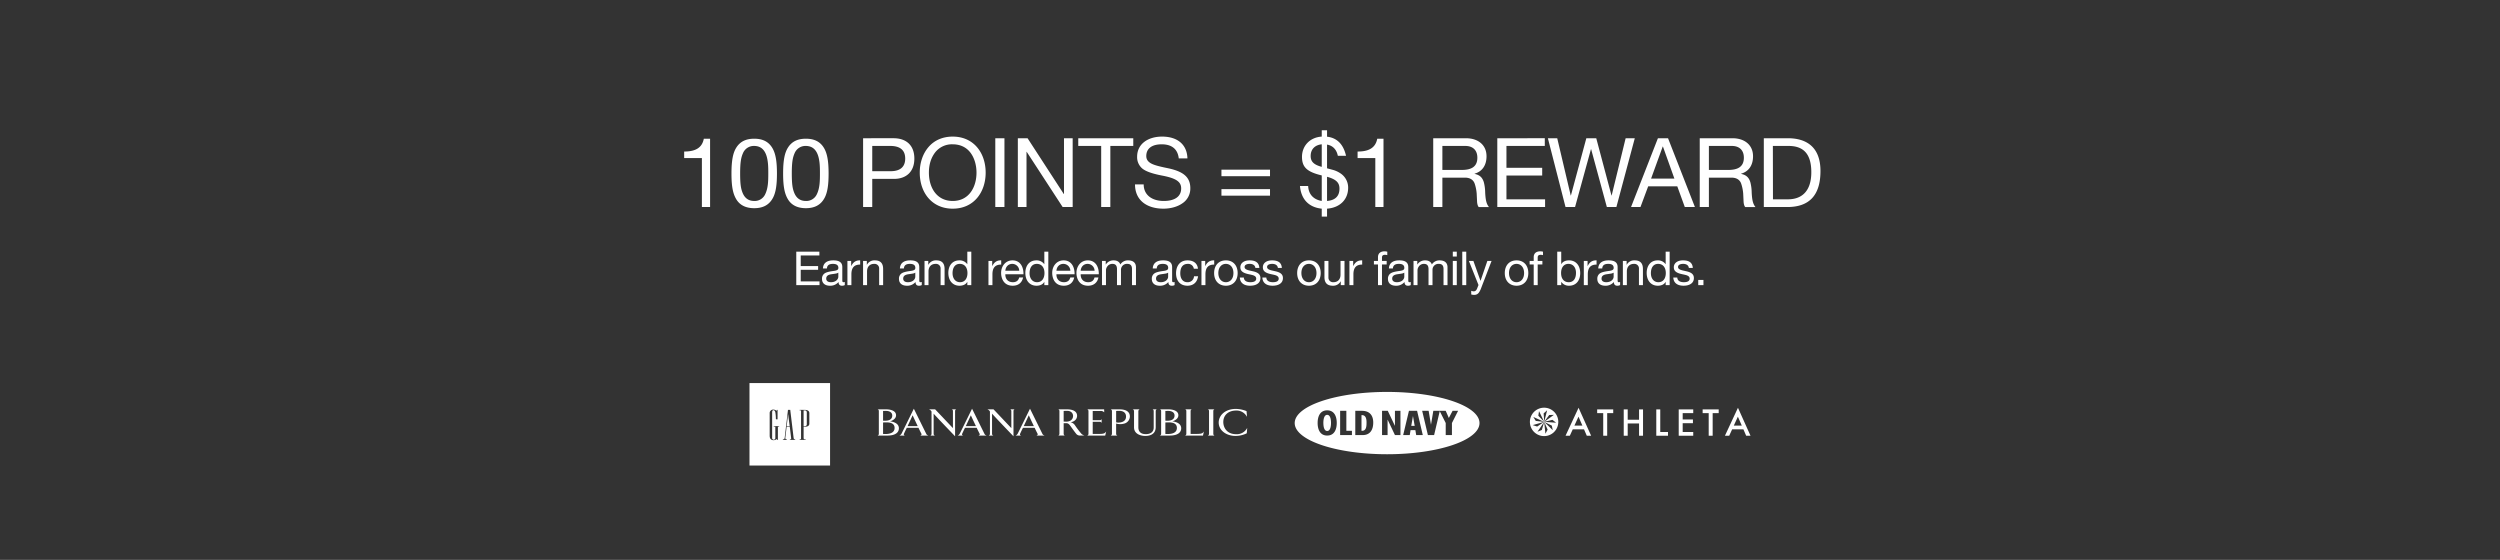 <svg xmlns="http://www.w3.org/2000/svg" width="1920" height="430" viewBox="0 0 1920 430"><rect x="0" y="0" width="1920" height="430" fill="#333333" stroke="none"/><defs><style>.a{fill:#fff;}.b{fill:rgba(0,0,0,0);}.c{fill:none;}</style></defs><g transform="translate(0 -3036)"><path class="a" d="M-334.059,1134.526H-365v-63.31h61.883v63.31Zm-15.434-40.082v17.095c.022,2.97,1.559,3.519,3.069,3.533a4.263,4.263,0,0,0,2.217-.76c.25-.1.527.133.527.573h.491v-10.2h.983v-.422h-4.149v.422h1.2v8.683a1.274,1.274,0,0,1-1.248,1.327,1.254,1.254,0,0,1-1.194-1.327v-19.6c0-.534.109-1.776.992-1.767.727.005,1.237.688,1.471,1.724a31.547,31.547,0,0,1,.4,4.824c0,.374.136.5.537.5h.766v-7.257h-.549v.307c0,.371-.229.341-.416.223a4.179,4.179,0,0,0-2.173-.742h-.031A2.659,2.659,0,0,0-349.493,1094.444Zm23.02,20.357h4.6v-.392h-.482c-.771-.03-1.058-.349-1.07-1.034V1104.7h1.338c1.951,0,3.061-.958,3.061-2.24v-8.222c0-1.284-.956-2.435-3.365-2.433h-4.079v.365h1.076v21.582c-.027.467-.2.633-.859.66h-.217Zm-7.514,0h4.091v-.4H-330a1.053,1.053,0,0,1-1.093-1.052v.021l-2.6-21.578h-1.74l-2.526,21.35c-.148.771-.223,1.242-1.411,1.26v.4h3.069v-.4c-.868,0-1.26-.512-1.175-1.065l1.022-8.662h2.391l1.073,8.954c0,.534-.054.73-.687.772h-.305ZM53.732,1101.92c0-13.209,31.774-23.922,70.963-23.922s70.963,10.713,70.963,23.922-31.777,23.935-70.963,23.935S53.732,1115.139,53.732,1101.92Zm17.6-.1c0,4.762,1.721,9.682,7.345,9.682s7.342-4.92,7.342-9.682-1.722-9.675-7.342-9.675S71.335,1097.065,71.335,1101.823Zm98.375.061v9.252h4.775v-9.252l4.724-9.371h-4.221l-2.89,5.494-2.388-5.494h-9.524l-1.795,10.694-1.8-10.694h-4.971l4.4,18.623h4.772l4.323-18.389Zm-23.307,5.483.622,3.769h5.08l-4.381-18.623h-6.255l-4.433,18.623h5.051l.622-3.769Zm-15.69,3.769h4.23v-18.623h-4.23v11.578l-5.5-11.578h-4.407v18.623h4.25V1099.2Zm-30.453,0h5.749c5.781,0,8.037-4.291,8.037-9.6,0-5.458-2.756-9.018-8.618-9.018H100.26Zm-11.64,0h9.063v-3.3H93.392v-15.325H88.62Zm-267.333-16.476v15.526a1.371,1.371,0,0,0,.968,1.335h-3.481a1.454,1.454,0,0,0,.9-1.335v-16.354c0-.859,0-.916-.414-1.392a4.346,4.346,0,0,0-1.59-1.074h4.759l13.68,14.437v-13.1a1.4,1.4,0,0,0-.9-1.34h3.482a1.387,1.387,0,0,0-.934,1.34v19.38S-178.713,1094.956-178.713,1094.66Zm-44.859,0v15.522a1.382,1.382,0,0,0,.973,1.338h-3.481a1.457,1.457,0,0,0,.9-1.338v-16.354c0-.856,0-.916-.413-1.391a4.335,4.335,0,0,0-1.593-1.072h4.761l13.68,14.434v-13.1a1.4,1.4,0,0,0-.9-1.336h3.482a1.382,1.382,0,0,0-.932,1.336v19.38S-223.572,1094.956-223.572,1094.66Zm457.934,6.363a10.906,10.906,0,1,1,10.907,10.905A10.907,10.907,0,0,1,234.363,1101.023Zm11.908,9.085,1.7-3.163-2.623-5.96Zm-6.08-1.54,3.334-1.332,1.821-6.25Zm11.726-1.189-.731-3.514-5.841-2.88Zm-15.394-3.9,3.411,1.122,5.411-3.619Zm17.969-1.823-2.819-2.22-6.328,1.546Zm-9.147-.674,2.253-8.887-2.68,2.391Zm-6.473-.707,6.473.707-8.364-3.76Zm1.97-3.994,4.5,4.7-3.988-8.253Zm8.352-.551-3.849,5.251,7.438-5.359Zm-318.865,9.449v-12.477a1.561,1.561,0,0,0-1.069-1.34h5.534a1.583,1.583,0,0,0-1.14,1.34v12.533c0,2.047.827,5.187,5.7,5.187,4.631,0,6.125-2.515,6.093-5.182l-.007-12.538a1.361,1.361,0,0,0-.9-1.34h3.373a1.388,1.388,0,0,0-.931,1.342v12.416c-.034,4.862-3.653,6.676-7.972,6.676C-64.795,1111.8-69.671,1110.191-69.671,1105.183Zm65.027-3.7c0-5.047,4.469-10.43,13.24-10.43a22.7,22.7,0,0,1,8.152,1.7s.379,4.513.309,4.394A8.9,8.9,0,0,0,8.87,1092.3c-6.6,0-9.982,3.978-9.982,8.789,0,4.275,2.728,9.381,9.948,9.381a8.939,8.939,0,0,0,8.394-4.807c.068-.091-.311,4.1-.311,4.1a19.383,19.383,0,0,1-8.7,2.026C1.374,1111.791-4.644,1107.684-4.644,1101.479Zm405.1,10.173-2.121-4.91h-8.656l-2.253,4.91h-3.288l10.007-21.487,9.649,21.487Zm-9.508-7.777,6.143,0-3-6.874Zm-42.3,7.777v-20.218H359.8v2.867H351.7v4.858h7.871v2.868H351.7v6.757H359.8v2.867Zm-17.226,0v-20.219h3.051v17.352h5.945v2.866Zm-13.233,0v-9.441h-8.722v9.441h-3.051v-20.219h3.051v7.909h8.722v-7.909h3.051v20.219Zm-27.52,0V1094.3h-4.647v-2.867h12.333v2.867H293.72v17.351Zm-12.623,0-2.121-4.91h-8.654l-2.253,4.91h-3.288l10.007-21.487,9.649,21.487Zm-9.507-7.777h6.142l-3-6.876Zm103.137,7.776V1094.3h-4.649v-2.868h12.336v2.868h-4.635v17.349Zm-485.739-1.465c-1.766-2.226-3.015-4.036-4.222-5.7-.9-1.191-1.627-2.469-3.421-2.469h-2.007v8.166a1.52,1.52,0,0,0,.969,1.335H-127.9a1.486,1.486,0,0,0,.934-1.335v-17.512a1.384,1.384,0,0,0-.934-1.308h6.5c6.918,0,8,3.056,8,4.925,0,3.2-2.908,4.836-5.055,4.982a5.364,5.364,0,0,1,3.356,2.235,70.311,70.311,0,0,0,5.187,6.827,7.146,7.146,0,0,0,2.212,1.185h-3.6A3.622,3.622,0,0,1-114.063,1110.186Zm-9.65-17.556v8.14s1.1.057,2.007.057c2.627,0,5.219-1.335,5.219-4.447,0-1.394-.971-3.857-4.634-3.857C-122.675,1092.523-123.713,1092.63-123.713,1092.63ZM-13,1111.521a1.446,1.446,0,0,0,.931-1.338V1092.7a1.377,1.377,0,0,0-.931-1.332h5.116a1.393,1.393,0,0,0-.9,1.332v17.484a1.466,1.466,0,0,0,.9,1.338Zm-17.471,0a1.438,1.438,0,0,0,.967-1.348V1092.7a1.366,1.366,0,0,0-.967-1.334h5.187a1.38,1.38,0,0,0-.932,1.334v17.559h3.7c4.145-.03,5.318-.086,6.494-1.893l-.69,3.155Zm-19.346,0a1.386,1.386,0,0,0,.967-1.346v-17.492a1.305,1.305,0,0,0-.967-1.316h6.572c2.347,0,7.626.6,7.626,4.569,0,3.489-4.671,4.678-4.671,4.678s6.846.416,6.846,5.316c0,2.315-1.5,5.591-8.9,5.591Zm4.218-10.072v8.81s.624.065,1.627.065c2.175,0,7.223-.268,7.223-4.691,0-3.471-3.181-4.242-6.083-4.242C-43.9,1101.391-45.593,1101.449-45.593,1101.449Zm0-8.824v7.452s.624.056,1.453.056c1.7,0,5.6-.294,5.6-4.02,0-2.573-2.488-3.55-4.767-3.55C-44.8,1092.563-45.593,1092.625-45.593,1092.625Zm-42,18.9a1.522,1.522,0,0,0,.968-1.338l.006-17.474a1.467,1.467,0,0,0-.967-1.342h6.6c6.9,0,8.132,3.184,8.132,5.5a5.791,5.791,0,0,1-3.7,5.245,11.288,11.288,0,0,1-6.856.18v7.891a1.419,1.419,0,0,0,.963,1.338Zm4.2-18.9v8.719a5.669,5.669,0,0,0,1.689.208c1.86,0,5.891-.565,5.891-4.628,0-2.7-1.793-4.392-5.27-4.392A20.629,20.629,0,0,0-83.395,1092.625Zm-22.3,18.9a1.4,1.4,0,0,0,1.038-1.346l0-17.464a1.423,1.423,0,0,0-.968-1.344h13l.064,2.3a3.584,3.584,0,0,0-2.9-1.038H-101.4v7.09h5.631a1.616,1.616,0,0,0,1.209-.832v2.886a1.616,1.616,0,0,0-1.209-.832H-101.4v9.32h4.014c3.73-.03,5.035-.024,6.315-1.887l-.726,3.149Zm-38.925,0c.9-.354,1.14-.775.864-1.457-.206-.355-1.173-2.255-2.245-4.54h-8.947c-1.139,2.227-2.037,4.184-2.176,4.54-.274.682-.171,1.162.725,1.457h-4.215a3.445,3.445,0,0,0,1.59-1.457c.588-1.127,9.464-19.188,9.464-19.188s8.913,18.061,9.465,19.188c.276.624.518.981,1.728,1.457Zm-9.741-7.282h7.775c-1.8-3.732-3.9-8.293-3.9-8.293S-152.837,1101.039-154.359,1104.239Zm-34.761,7.282c.9-.357,1.14-.77.864-1.451-.208-.357-1.176-2.257-2.246-4.541h-8.947c-1.14,2.226-2.037,4.184-2.176,4.541-.276.681-.173,1.154.725,1.451h-4.215a3.472,3.472,0,0,0,1.59-1.451c.588-1.129,9.464-19.188,9.464-19.188s8.914,18.059,9.466,19.188c.276.623.518.976,1.728,1.451Zm-9.742-7.278h7.773c-1.8-3.73-3.9-8.3-3.9-8.3S-197.342,1101.044-198.862,1104.242Zm-34.969,7.278c.9-.357,1.139-.771.864-1.451-.21-.357-1.177-2.257-2.246-4.543h-8.947c-1.14,2.226-2.038,4.186-2.176,4.543-.275.679-.174,1.154.725,1.451h-4.214a3.491,3.491,0,0,0,1.59-1.451c.588-1.13,9.464-19.188,9.464-19.188s8.913,18.058,9.464,19.188c.276.621.518.976,1.729,1.451Zm-9.742-7.28h7.772c-1.794-3.731-3.9-8.293-3.9-8.293S-242.053,1101.044-243.573,1104.241Zm-23.051,7.28a1.388,1.388,0,0,0,.969-1.346v-17.492a1.307,1.307,0,0,0-.969-1.316h6.57c2.351,0,7.627.6,7.627,4.569,0,3.489-4.67,4.678-4.67,4.678s6.848.416,6.848,5.316c0,2.315-1.5,5.591-8.9,5.591Zm4.221-10.072v8.81s.621.065,1.625.065c2.178,0,7.225-.268,7.225-4.691,0-3.471-3.182-4.242-6.083-4.242C-260.71,1101.391-262.4,1101.449-262.4,1101.449Zm0-8.824v7.452s.621.056,1.451.056c1.7,0,5.6-.294,5.6-4.02,0-2.573-2.487-3.55-4.769-3.55C-261.608,1092.563-262.4,1092.625-262.4,1092.625Zm338.147,9.169c0-3.044.689-6.195,2.936-6.195s2.935,3.151,2.935,6.195-.692,6.2-2.935,6.2S75.744,1104.845,75.744,1101.794Zm29.284,6.044v-12.028h.4c3.154,0,3.475,3.4,3.475,5.538,0,2.462,0,6.49-3.346,6.49Zm-441.439-3.564,1.076-9.257,1.218,9.257Zm14.11-.03h-1.128v-12.078h1.028a1.435,1.435,0,0,1,1.414,1.48v9.226a1.282,1.282,0,0,1-1.308,1.372Zm465.542-.172,1.318-7.583,1.324,7.583ZM245.345,1100.985ZM245.345,1100.985ZM245.345,1100.985Z" transform="translate(940.604 2259)"/><path class="b" d="M-302.616,1135.026H-365.5v-64.31h62.883Zm-61.883-1h60.883v-62.31H-364.5Zm489.195-7.671A196.937,196.937,0,0,1,97,1124.469a128.1,128.1,0,0,1-22.646-5.151c-13.623-4.595-21.126-10.774-21.126-17.4s7.5-12.8,21.126-17.388A128.172,128.172,0,0,1,97,1079.383a204.307,204.307,0,0,1,55.382,0,128.183,128.183,0,0,1,22.646,5.148c13.624,4.593,21.127,10.768,21.127,17.388s-7.5,12.8-21.127,17.4a128.118,128.118,0,0,1-22.646,5.151A196.923,196.923,0,0,1,124.695,1126.355Zm0-47.857a196.006,196.006,0,0,0-27.55,1.875,127.189,127.189,0,0,0-22.467,5.106c-6.462,2.178-11.528,4.709-15.057,7.521-3.576,2.85-5.389,5.851-5.389,8.92s1.813,6.074,5.389,8.926c3.529,2.814,8.595,5.346,15.057,7.525a127.116,127.116,0,0,0,22.467,5.108,203.23,203.23,0,0,0,55.1,0,127.127,127.127,0,0,0,22.468-5.108c6.462-2.18,11.528-4.711,15.057-7.525,3.576-2.851,5.389-5.854,5.389-8.926s-1.813-6.07-5.389-8.92c-3.529-2.812-8.6-5.343-15.057-7.521a127.2,127.2,0,0,0-22.468-5.106A195.992,195.992,0,0,0,124.695,1078.5ZM-346.4,1115.572h-.031a3.548,3.548,0,0,1-2.421-.784,4.2,4.2,0,0,1-1.145-3.246v-17.1a3.151,3.151,0,0,1,3.391-3.365h.032a4.447,4.447,0,0,1,2.089.606v-.395h1.549v8.257H-344.2a.911.911,0,0,1-1.037-1,31.192,31.192,0,0,0-.385-4.713c-.091-.4-.368-1.331-.988-1.335h-.006c-.072,0-.22,0-.349.355a2.939,2.939,0,0,0-.133.912v19.6a.761.761,0,0,0,.694.827.773.773,0,0,0,.748-.827v-8.183h-1.2v-1.422h5.149v1.422h-.983v10.2h-1.491v-.5c0-.01,0-.02,0-.029l-.162.094A3.778,3.778,0,0,1-346.4,1115.572Zm-1.431-23.25a2.1,2.1,0,0,0-1.166,2.123v17.093a3.283,3.283,0,0,0,.808,2.5,1.772,1.772,0,0,0,.291.209,1.965,1.965,0,0,1-.2-.879v-19.6A3.409,3.409,0,0,1-347.828,1092.322Zm3.173,12.442v8.605a1.941,1.941,0,0,1-.119.675,3.131,3.131,0,0,1,.374-.193.809.809,0,0,1,.31-.062.811.811,0,0,1,.4.1v-9.129Zm.419-6.217h.3v-5.69a.816.816,0,0,1-.732-.114l-.008-.005c-.125-.082-.253-.158-.383-.226a4,4,0,0,1,.409,1.1A31.974,31.974,0,0,1-344.236,1098.547Zm22.86,16.754h-5.6v-1.392h.706a1.174,1.174,0,0,0,.352-.05.653.653,0,0,0,.018-.126v-21.066h-1.076V1091.3h4.587c2.843,0,3.857,1.515,3.857,2.933v8.222a2.471,2.471,0,0,1-.995,2,4.183,4.183,0,0,1-2.566.743h-.838v8.174a.676.676,0,0,0,.1.412.785.785,0,0,0,.476.125h.973Zm-3.641-1h1.331a1.706,1.706,0,0,1-.243-.918V1092.3h-.969v21.475A1.441,1.441,0,0,1-325.017,1114.3Zm4.209-21.76a2.087,2.087,0,0,1,.321,1.106v9.226a1.951,1.951,0,0,1-.344,1.142,1.654,1.654,0,0,0,1.3-1.557v-8.222A1.735,1.735,0,0,0-320.808,1092.542Zm-2.12,11.2h.634a.766.766,0,0,0,.566-.211.925.925,0,0,0,.241-.658v-9.229a.948.948,0,0,0-.914-.98h-.528ZM-329.4,1115.3h-5.091v-1.4h.787a1.245,1.245,0,0,0,.195-.026,2,2,0,0,0,.01-.216l-1.016-8.484h-1.5l-.972,8.237a.349.349,0,0,0,.073.292.8.8,0,0,0,.608.2h.5v1.4h-4.069v-1.388l.492-.007a1.069,1.069,0,0,0,.721-.17,1.659,1.659,0,0,0,.2-.654l0-.013,2.576-21.773h.475l.04-.347.046.347h2.067l2.651,22.01h0c.04.412.206.576.611.6h.594Zm-3.191-1h1.313a1.754,1.754,0,0,1-.319-.867h0l-2.546-21.138h-.852l-.093.786,1.538,11.693h-.006l1.058,8.829v.03A1.868,1.868,0,0,1-332.587,1114.3Zm-3.263-10.526h1.162l-.617-4.69Zm174.1,9.553-.86-.9c-.041-.043-4.165-4.333-8.235-8.6-2.391-2.509-4.3-4.521-5.663-5.979-.715-.763-1.289-1.381-1.708-1.841v14.177c0,.309.08.629.663.874l2.28.961h-16.459l2.425-.965c.483-.192.609-.346.64-.42a.5.5,0,0,0-.043-.348c-.24-.424-1.116-2.146-2.112-4.259h-8.323c-1.047,2.058-1.881,3.877-2.016,4.223l0,.006a.72.72,0,0,0-.08.488.875.875,0,0,0,.5.3l2.948.975h-8.8v1.3l-.86-.894c-.041-.043-4.166-4.332-8.237-8.6-2.392-2.508-4.3-4.52-5.665-5.978-.716-.763-1.289-1.381-1.709-1.841v14.174c0,.295.079.629.667.878l2.273.961h-16.3l2.42-.964c.482-.192.607-.346.639-.421a.5.5,0,0,0-.042-.348c-.238-.419-1.112-2.134-2.112-4.261h-8.323c-1.059,2.082-1.887,3.888-2.016,4.223l0,.007a.723.723,0,0,0-.08.489.873.873,0,0,0,.5.3l2.948.975h-9.172l1.6-.932a3,3,0,0,0,1.4-1.256c.612-1.181,9.366-18.99,9.455-19.171l.448-.911.449.91c.089.181,8.919,18.072,9.465,19.19l.008.016c.208.467.333.749,1.454,1.189l.637.25.452-.23a.942.942,0,0,0,.622-.893v-16.354a3.466,3.466,0,0,0-.033-.7,1.041,1.041,0,0,0-.242-.343l-.05-.047a3.7,3.7,0,0,0-1.356-.9l-2.608-.969h7.758l12.965,13.68V1092.7a.893.893,0,0,0-.607-.88l-2.1-.955h8.24l-2.252.96a.881.881,0,0,0-.628.876v19.1l1.234-.717a2.979,2.979,0,0,0,1.4-1.253c.595-1.144,9.368-18.994,9.457-19.174l.448-.911.449.91c.089.181,8.92,18.073,9.467,19.189l.008.017c.207.467.332.748,1.454,1.188l.717.281.514-.261a.941.941,0,0,0,.625-.889v-16.354a3.475,3.475,0,0,0-.033-.7,1.053,1.053,0,0,0-.243-.343l-.054-.051a3.7,3.7,0,0,0-1.349-.9l-2.6-.969h7.747l.148.156,12.817,13.526v-11.842a.9.9,0,0,0-.607-.885l-2.111-.955h8.247l-2.252.96a.885.885,0,0,0-.63.88V1111.6l.884-.512a2.945,2.945,0,0,0,1.4-1.262c.608-1.17,9.367-18.991,9.456-19.171l.448-.911.449.91c.089.181,8.919,18.075,9.466,19.189l.008.018c.208.47.334.753,1.454,1.194l2.452.965h-11.529l2.456-.965c.479-.188.605-.343.638-.419a.513.513,0,0,0-.043-.356c-.238-.422-1.111-2.139-2.11-4.256h-8.323c-1.048,2.065-1.883,3.879-2.017,4.222a.734.734,0,0,0-.08.5.866.866,0,0,0,.5.3l2.96.975h-8.466Zm18.506-2.307h3.139a3.012,3.012,0,0,1-.444-.746c-.512-1.044-7.2-14.6-9.011-18.267-1.828,3.719-8.508,17.3-9.022,18.287l0,.009a3.4,3.4,0,0,1-.507.717h1.39a1.689,1.689,0,0,1,.114-1.144c.133-.338,1.012-2.266,2.195-4.58l.139-.272h9.57l.135.288c1.057,2.252,2.024,4.155,2.224,4.5l.018.031.013.033A1.455,1.455,0,0,1-143.24,1111.021Zm-36.772,0h.982a1.9,1.9,0,0,1-.183-.835V1094.66h1a.453.453,0,0,0-.066-.242c.43.635,9.218,9.851,15.533,16.426v-18.138a1.936,1.936,0,0,1,.181-.84h-1.007a1.962,1.962,0,0,1,.179.84v14.351l-14.395-15.191h-2.835l.151.141.107.1c.52.6.537.792.537,1.72v16.354A1.887,1.887,0,0,1-180.012,1111.021Zm-7.729,0h3.133a2.987,2.987,0,0,1-.439-.737c-.5-1.021-7.2-14.6-9.013-18.27-1.828,3.718-8.507,17.3-9.021,18.287l-.006.011a3.382,3.382,0,0,1-.505.709h1.387a1.676,1.676,0,0,1,.116-1.136c.139-.355,1.018-2.285,2.2-4.584l.139-.272h9.57l.135.288c1.053,2.247,2.023,4.153,2.226,4.5l.018.031.013.033A1.446,1.446,0,0,1-187.741,1111.021Zm-37.128,0h.982a1.9,1.9,0,0,1-.185-.838V1094.66h1a.454.454,0,0,0-.066-.242c.43.635,9.221,9.849,15.538,16.422V1092.7a1.93,1.93,0,0,1,.18-.836h-1.008a1.951,1.951,0,0,1,.178.836v14.353l-14.395-15.189h-2.832l.153.143.1.1c.52.6.536.79.536,1.719v16.354A1.9,1.9,0,0,1-224.869,1111.021Zm-7.585,0h3.134a3,3,0,0,1-.441-.74c-.508-1.04-7.2-14.6-9.01-18.267-1.828,3.718-8.507,17.3-9.021,18.287l-.007.013a3.436,3.436,0,0,1-.506.708h1.389a1.677,1.677,0,0,1,.113-1.131c.16-.415,1.08-2.409,2.2-4.591l.139-.272h9.57l.135.288c1.059,2.265,2.025,4.162,2.225,4.5l.018.032.014.034A1.446,1.446,0,0,1-232.454,1111.021Zm477.724,1.408a11.4,11.4,0,1,1,8.065-3.34A11.334,11.334,0,0,1,245.27,1112.428Zm-6.049-2.935a10.334,10.334,0,0,0,6.049,1.935q.317,0,.63-.019l-.794-7.819-1.171,4.019Zm7.617-6.359,1.687,3.832-2.375,4.425a10.32,10.32,0,0,0,6.28-2.817Zm-11.664.429a10.339,10.339,0,0,0,2.737,4.817,10.54,10.54,0,0,0,1.134.983l4.442-6.535-3.477,2.326Zm10.988.518.441,4.349.809-1.508Zm1.708-2.409,3.756,1.852,1.009,4.85a10.325,10.325,0,0,0,2.971-6.132Zm-3.889,2.209-2.457,3.615,1.589-.635Zm3.98-1.049,3.134,3.049-.348-1.675Zm-9.729.685,1.627.535,2.58-1.726Zm-2.314-7.059a10.343,10.343,0,0,0-1.055,4.564,10.492,10.492,0,0,0,.261,2.335l7.613-2.154-4.162-.454Zm15.872,2.437,3.846,3.03q.038-.447.038-.9a10.345,10.345,0,0,0-1.675-5.657l-6.28,4.524Zm-3.252,1.824,4.359.321-1.343-1.058Zm-9.37-.911,3.089.337-3.991-1.794Zm-3.143-3.561,7.181,3.229-2.894-3.021.715-4.933A10.475,10.475,0,0,0,236.025,1096.247Zm13.428-.021-1.837,2.506,3.55-2.557Zm-1.084-5.138-1.908,7.528,2.474-3.375,4.883-.146A10.448,10.448,0,0,0,248.369,1091.088Zm-7.094.326,3.4,7.04-.275-4.175,3.674-3.278a10.42,10.42,0,0,0-6.8.413Zm.1,4.7,2.147,2.242-1.9-3.936Zm4.06-1.414.2,3.1,1.075-4.241Zm-306.426,17.6a12.012,12.012,0,0,1-6.023-1.5,6.274,6.274,0,0,1-3.154-5.614v-12.477c0-.44-.422-.724-.776-.885l-2.1-.955h10.3l-2.26.96c-.381.162-.836.446-.836.88v12.533c0,2.138.9,4.687,5.2,4.687a6.034,6.034,0,0,0,4.436-1.439,4.346,4.346,0,0,0,1.157-3.237v-.006l-.007-12.538a.868.868,0,0,0-.6-.881l-2.244-.96H-43.24a14.081,14.081,0,0,1,4.879.833c2.124.851,3.247,2.316,3.247,4.237a4.806,4.806,0,0,1-2.57,4.071c-.244.153-.488.289-.722.407a11.361,11.361,0,0,1,1.737.56c2.44,1.022,3.73,2.736,3.73,4.957,0,1.831-.916,6.091-9.4,6.091h-9.89l2.224-.959a.894.894,0,0,0,.666-.887v-17.492c0-.437-.176-.667-.648-.849l-1.008-.389-.9.383a.887.887,0,0,0-.627.882v12.416a6.543,6.543,0,0,1-2.584,5.565A9.93,9.93,0,0,1-60.994,1112.3Zm-8.4-20.435a1.662,1.662,0,0,1,.224.84v12.477a5.254,5.254,0,0,0,2.673,4.759,10.923,10.923,0,0,0,5.5,1.358c2.774,0,7.434-.8,7.472-6.18v-12.413a1.945,1.945,0,0,1,.181-.842h-.891a2.026,2.026,0,0,1,.169.84l.007,12.532a5.374,5.374,0,0,1-1.445,3.952,6.97,6.97,0,0,1-5.148,1.736c-2.314,0-4.019-.679-5.068-2.017a5.961,5.961,0,0,1-1.129-3.669v-12.533a1.605,1.605,0,0,1,.234-.84Zm20.869,19.155h6.182c3.172,0,5.5-.608,6.9-1.808a4.2,4.2,0,0,0,1.5-3.283c0-1.812-1.049-3.169-3.116-4.035a11.359,11.359,0,0,0-3.26-.783l-.065,0a6.847,6.847,0,0,1,1.923.662,4.086,4.086,0,0,1,2.215,3.862c0,2.368-1.34,5.191-7.723,5.191-1.018,0-1.652-.065-1.679-.068l-.448-.047v-9.744l.483-.016c.014,0,1.182-.04,2.19-.053l3.012-.767c.042-.011,4.294-1.139,4.294-4.194,0-1.5-.881-2.612-2.619-3.309a13.054,13.054,0,0,0-4.507-.761h-5.269a1.933,1.933,0,0,1,.165.816v17.492A1.917,1.917,0,0,1-48.525,1111.021Zm3.432-1.227c.272.015.658.03,1.127.03a11.4,11.4,0,0,0,4.24-.651,3.546,3.546,0,0,0,2.483-3.54,3.111,3.111,0,0,0-1.691-2.983,8.3,8.3,0,0,0-3.892-.759c-.7,0-1.687.025-2.267.042Zm53.31,2.5a15.349,15.349,0,0,1-9.3-2.932,9.8,9.8,0,0,1-4.061-7.88,10.126,10.126,0,0,1,3.5-7.481c1.762-1.574,4.97-3.449,10.242-3.449a23.081,23.081,0,0,1,8.328,1.733l.3.111.026.315c0,.011.092,1.1.176,2.18.049.636.086,1.146.11,1.515.051.783.058.9-.1,1.08l-.147.161-.508,0-.164-.28a8.417,8.417,0,0,0-7.74-4.564,10.063,10.063,0,0,0-7.119,2.452,7.949,7.949,0,0,0-2.363,5.837,9.142,9.142,0,0,0,2.143,5.964,8.017,8.017,0,0,0,2.9,2.093,11.127,11.127,0,0,0,4.4.824,8.453,8.453,0,0,0,7.957-4.55l.017-.03.171-.227h.472l.15.163c.162.178.154.292.1,1.036-.024.344-.061.82-.111,1.413-.084,1.007-.176,2.021-.177,2.031l-.025.272-.243.126A19.89,19.89,0,0,1,8.217,1112.291Zm.379-20.741a14.093,14.093,0,0,0-9.576,3.2,9.127,9.127,0,0,0-3.164,6.735,8.389,8.389,0,0,0,.988,3.993,9.575,9.575,0,0,0,2.68,3.092,14.347,14.347,0,0,0,8.693,2.726,18.974,18.974,0,0,0,8.229-1.846c.06-.669.12-1.357.169-1.958a8.991,8.991,0,0,1-3.8,2.821,10.763,10.763,0,0,1-3.977.667,10.312,10.312,0,0,1-8.058-3.258,10.154,10.154,0,0,1-2.39-6.623,8.939,8.939,0,0,1,2.672-6.561A11.033,11.033,0,0,1,8.87,1091.8a9.619,9.619,0,0,1,7.577,3.449c-.05-.654-.11-1.409-.171-2.146A21.463,21.463,0,0,0,8.6,1091.549Zm395.969,20.6h-4.439l-2.121-4.91H390l-2.253,4.91h-4.393l10.8-23.189Zm-3.782-1h2.237l-8.885-19.784-9.214,19.784H387.1l2.253-4.91h9.306Zm-40.478,1H348.147v-21.218H360.3v3.867H352.2v3.858h7.871v3.868H352.2v5.757H360.3Zm-11.157-1H359.3v-1.867H351.2v-7.757h7.871v-1.868H351.2V1093.8H359.3v-1.867H349.147Zm-8.23,1h-10v-21.219h4.051v17.352h5.945Zm-9-1h8v-1.866h-5.945v-17.352h-2.051Zm-10.182,1h-4.051v-9.441h-7.722v9.441h-4.051v-21.219h4.051v7.909h7.722v-7.909h4.051Zm-3.051-1h2.051v-19.219h-2.051v7.909h-9.722v-7.909h-2.051v19.219h2.051v-9.441h9.722Zm-24.468,1h-4.052V1094.8h-4.647v-3.867h13.333v3.867H294.22Zm-3.052-1h2.052V1093.8h4.634v-1.867H286.522v1.867h4.647Zm-9.011,1h-4.441l-2.121-4.91h-8l-2.253,4.91h-4.393l10.8-23.189Zm-3.784-1h2.239l-8.885-19.784-9.214,19.784H264.7l2.253-4.91h9.3Zm96.854,1h-4.052V1094.8h-4.649v-3.868h13.336v3.868h-4.635Zm-3.052-1h2.052V1093.8h4.635v-1.868H367.526v1.868h4.649Zm-483.481.87a4.158,4.158,0,0,1-3.141-1.514l-.008-.01c-1.366-1.722-2.441-3.22-3.389-4.541-.292-.406-.567-.79-.844-1.171-.094-.124-.185-.249-.277-.374-.775-1.056-1.387-1.891-2.741-1.891h-1.507v7.666c0,.132,0,.533.7.89l1.848.945h-9.308l1.848-.945c.593-.3.662-.653.662-.89v-17.512c0-.277-.076-.595-.642-.853l-2.093-.955h8.8c3.171,0,5.5.635,6.925,1.886a4.591,4.591,0,0,1,1.577,3.539,5.1,5.1,0,0,1-1.9,4.021,6.527,6.527,0,0,1-1.875,1.073,6.678,6.678,0,0,1,1.95,1.786l.042.055a70.5,70.5,0,0,0,5.116,6.745,6.494,6.494,0,0,0,2.024,1.074l.966.314.693-.3c.615-.264.735-.526.735-.887l0-17.465a.91.91,0,0,0-.668-.885l-2.2-.958h15.885l.112,4.032-.887-.88a3.079,3.079,0,0,0-2.548-.893H-100.9v6.09h5.131a1.16,1.16,0,0,0,.759-.55l.95-1.953v7.231l-.95-1.953a1.16,1.16,0,0,0-.759-.55H-100.9v8.32h3.6c3.6-.029,4.692-.037,5.813-1.67l1.491-2.171-1.408,6.1h-19.9Zm-2.37-2.152a3.155,3.155,0,0,0,2.37,1.152h1.445a3.718,3.718,0,0,1-.4-.321,68.431,68.431,0,0,1-5.248-6.9l-.009-.011a4.832,4.832,0,0,0-3.031-2.027l-2.592-.459q-.28.02-.568.02c-.905,0-1.987-.055-2.033-.057l-.474-.024v-9.065l.449-.046c.043,0,1.081-.11,2.643-.11a5.155,5.155,0,0,1,4.065,1.574,4.315,4.315,0,0,1,1.069,2.783,4.52,4.52,0,0,1-1.827,3.792,5.346,5.346,0,0,1-1.131.634l.452-.031a5.539,5.539,0,0,0,3.047-1.232,4.125,4.125,0,0,0,1.542-3.252,3.616,3.616,0,0,0-1.237-2.788c-1.237-1.086-3.345-1.637-6.265-1.637h-5.238a1.851,1.851,0,0,1,.177.808v17.512a1.826,1.826,0,0,1-.2.835h2.655a1.758,1.758,0,0,1-.206-.835v-8.666h2.507c1.86,0,2.756,1.221,3.547,2.3.09.123.181.246.273.369l.005.007c.279.384.556.77.849,1.178C-116.091,1106.684-115.025,1108.169-113.676,1109.87Zm9.331,1.151H-92.2l.242-1.049c-1.175.753-2.706.765-5.335.786H-101.9v-10.32h6.131a1.557,1.557,0,0,1,.709.188v-.6a1.558,1.558,0,0,1-.709.188H-101.9v-8.09h6.442a4.679,4.679,0,0,1,2.371.505l-.021-.765h-11.234a1.864,1.864,0,0,1,.192.844l0,17.465A1.833,1.833,0,0,1-104.345,1111.021Zm-18.868-10.73c.4.016.991.035,1.507.035a5.57,5.57,0,0,0,3.3-.958,3.512,3.512,0,0,0,1.422-2.989c0-1.247-.871-3.357-4.134-3.357-.915,0-1.652.038-2.092.068Zm117.383,11.73h-9.334l1.95-.949c.576-.28.649-.622.649-.889V1092.7a.88.88,0,0,0-.627-.872l-2.241-.96H-5.58l-2.091.955a.891.891,0,0,0-.6.877v17.484a.953.953,0,0,0,.627.895Zm-5.923-1h2.666a1.9,1.9,0,0,1-.187-.838V1092.7a1.947,1.947,0,0,1,.177-.832h-2.646a1.922,1.922,0,0,1,.179.832v17.484A1.879,1.879,0,0,1-11.754,1111.021Zm-4.555,1H-32.745l2.07-.954c.6-.276.676-.623.676-.894V1092.7a.868.868,0,0,0-.654-.87l-2.382-.964h10.184l-2.23.959a.884.884,0,0,0-.63.875v17.059h3.2c4.138-.03,5.05-.091,6.075-1.666l1.492-2.291Zm-12.885-1h12.08l.227-1.038c-1.168.744-2.762.755-5.625.776h-4.2V1092.7a1.939,1.939,0,0,1,.176-.834h-2.64a1.908,1.908,0,0,1,.177.834v17.473A1.871,1.871,0,0,1-29.194,1111.021Zm-50.916,1h-9.577l1.866-.946c.694-.352.694-.759.694-.892l.006-17.474a1,1,0,0,0-.676-.888l-2.074-.954h8.881c3.2,0,5.55.678,6.992,2.015a5.27,5.27,0,0,1,1.64,3.985,6.279,6.279,0,0,1-4.014,5.711,12.25,12.25,0,0,1-4.067.673,10.085,10.085,0,0,1-2.471-.289v7.22c0,.271.076.617.668.882Zm-6.222-1h2.611a1.877,1.877,0,0,1-.189-.838v-8.594l.014.005v-9.408l.437-.056a20.914,20.914,0,0,1,2.374-.1,6.365,6.365,0,0,1,4.266,1.3,4.561,4.561,0,0,1,1.5,3.588,4.55,4.55,0,0,1-2.516,4.28,8.711,8.711,0,0,1-3.875.847,8.807,8.807,0,0,1-.9-.045,9.141,9.141,0,0,0,2.165.243,11.336,11.336,0,0,0,3.7-.6,5.942,5.942,0,0,0,2.063-1.44,4.783,4.783,0,0,0,1.315-3.34,4.241,4.241,0,0,0-1.319-3.252c-1.251-1.16-3.375-1.748-6.312-1.748h-5.329a1.826,1.826,0,0,1,.2.842l-.006,17.474A1.774,1.774,0,0,1-86.332,1111.021Zm3.437-10.063a6.988,6.988,0,0,0,1.189.1,7.7,7.7,0,0,0,3.411-.733,3.559,3.559,0,0,0,1.98-3.394c0-2.51-1.694-3.892-4.77-3.892-.848,0-1.445.027-1.81.052Zm-176.259,11.063h-9.892l2.224-.959c.587-.253.667-.576.667-.887v-17.492c0-.369-.109-.64-.65-.849l-2.5-.966h9.251a14.088,14.088,0,0,1,4.881.833c2.123.851,3.246,2.316,3.246,4.237a4.806,4.806,0,0,1-2.569,4.071c-.244.153-.488.289-.722.407a11.374,11.374,0,0,1,1.738.56c2.441,1.022,3.731,2.736,3.731,4.957C-249.75,1107.761-250.666,1112.021-259.154,1112.021Zm-6.183-1h6.183c3.172,0,5.5-.608,6.9-1.808a4.2,4.2,0,0,0,1.5-3.283c0-1.812-1.049-3.169-3.117-4.035a11.365,11.365,0,0,0-3.261-.783l-.064,0a6.846,6.846,0,0,1,1.922.662,4.086,4.086,0,0,1,2.216,3.862c0,2.368-1.34,5.191-7.725,5.191-1.018,0-1.65-.065-1.677-.068l-.448-.047v-9.744l.483-.016c.014,0,1.18-.04,2.188-.053l3.011-.767c.043-.011,4.294-1.139,4.294-4.194,0-1.5-.881-2.613-2.618-3.309a13.062,13.062,0,0,0-4.509-.761h-5.266a1.93,1.93,0,0,1,.166.816v17.492A1.914,1.914,0,0,1-265.337,1111.021Zm3.434-1.227c.271.015.656.03,1.125.03a11.4,11.4,0,0,0,4.242-.651,3.546,3.546,0,0,0,2.483-3.54,3.111,3.111,0,0,0-1.692-2.983,8.3,8.3,0,0,0-3.891-.759c-.7,0-1.686.025-2.267.042Zm340.583,2.211a7.586,7.586,0,0,1-3.766-.907,6.791,6.791,0,0,1-2.441-2.384,15.3,15.3,0,0,1,0-13.776,6.789,6.789,0,0,1,2.441-2.383,8.268,8.268,0,0,1,7.529,0,6.789,6.789,0,0,1,2.44,2.383,15.3,15.3,0,0,1,0,13.776,6.791,6.791,0,0,1-2.44,2.384A7.58,7.58,0,0,1,78.68,1112.005Zm0-19.357a5.9,5.9,0,0,0-5.357,2.817,14.337,14.337,0,0,0,0,12.721,6.5,6.5,0,0,0,10.711,0,14.337,14.337,0,0,0,0-12.721A5.892,5.892,0,0,0,78.68,1092.648Zm96.3,18.988H169.21V1102l-3.93-7.8-4.1,17.436h-5.564l-4.633-19.623h6.025l1.381,8.181,1.373-8.181h5l.169-.719.362.719h4.739l2.1,4.838,2.545-4.838h5.335l-5.036,9.99Zm-4.774-1h3.774v-8.871l4.412-8.752H175.29l-3.235,6.149-2.673-6.149H165.8l4.408,8.752Zm-13.8,0h3.98l4.143-17.623H160.61l-2.216,13.207-2.229-13.207h-3.916Zm-3.674,1H146.6l-.622-3.769h-2.846l-.622,3.769H136.4l4.671-19.623h7.046Zm-5.287-1h4.024l-4.146-17.623h-5.464l-4.195,17.623h3.994l.622-3.769h4.543Zm-12.006,1H130.4l-4.836-10.217v10.217h-5.25v-19.623h5.223l.136.286,4.544,9.573v-9.859h5.23Zm-4.414-1h3.414v-17.623h-3.23v13.3l-6.312-13.3h-3.591v17.623h3.25V1096.97Zm-25.021,1H99.76v-19.623h5.669c2.988,0,5.3.884,6.878,2.627a9.949,9.949,0,0,1,2.24,6.891,11.873,11.873,0,0,1-1.949,7.093A7.712,7.712,0,0,1,106.009,1111.636Zm-5.249-1h5.249a6.764,6.764,0,0,0,5.785-2.607,10.9,10.9,0,0,0,1.753-6.5,9,9,0,0,0-1.982-6.22,7.887,7.887,0,0,0-6.136-2.3H100.76Zm-2.577,1H88.12v-19.623h5.772v15.325h4.291Zm-9.063-1h8.063v-2.3H92.892v-15.325H89.12ZM78.68,1108.5c-.864,0-2.047-.4-2.777-2.278a15.168,15.168,0,0,1,0-8.847c.729-1.88,1.913-2.275,2.777-2.275s2.045.395,2.775,2.275a15.148,15.148,0,0,1,0,8.847C80.725,1108.1,79.543,1108.5,78.68,1108.5Zm0-12.4c-.814,0-1.417.535-1.844,1.637a14.238,14.238,0,0,0,0,8.124c.427,1.1,1.03,1.639,1.844,1.639s1.415-.536,1.842-1.639a14.217,14.217,0,0,0,0-8.124C80.095,1096.635,79.492,1096.1,78.68,1096.1Zm26.878,12.239h-1.029v-13.028h.9a3.467,3.467,0,0,1,3.38,2.272,9.958,9.958,0,0,1,.595,3.766,14.884,14.884,0,0,1-.442,4.32,4.114,4.114,0,0,1-1.139,1.877A3.309,3.309,0,0,1,105.557,1108.339Zm-.029-1h.029a2.4,2.4,0,0,0,2.451-1.974,14.132,14.132,0,0,0,.395-4.016c0-3.38-.914-4.984-2.875-5.036Zm-295.821-2.6h-9.36l.34-.715c1.5-3.159,3.843-8.239,3.867-8.29l.454-.984.454.984c.021.046,2.127,4.6,3.9,8.288Zm-7.779-1h6.188c-1.188-2.481-2.452-5.192-3.109-6.6C-195.677,1098.619-197.008,1101.49-198.072,1103.742Zm-36.934,1h-9.359l.34-.715c1.5-3.158,3.843-8.237,3.867-8.288l.453-.984.455.983c.021.046,2.129,4.6,3.9,8.287Zm-7.777-1h6.188c-1.187-2.482-2.452-5.191-3.108-6.6C-240.388,1098.618-241.719,1101.489-242.783,1103.741Zm96.995,1h-9.363l.34-.715c1.5-3.16,3.846-8.237,3.869-8.288l.454-.984.454.984c.021.046,2.124,4.6,3.9,8.286Zm-7.781-1h6.19c-1.189-2.482-2.452-5.191-3.108-6.6C-151.172,1098.616-152.5,1101.487-153.569,1103.739Zm300.046.834h-3.831l1.911-11Zm-2.642-1h1.452l-.728-4.169Zm246.332.8,3.933-8.6,3.753,8.6Zm3.912-6.151-2.355,5.15h4.6Zm-118.636,6.15H267.76l3.932-8.6Zm-6.127-1h4.6l-2.246-5.15Zm-313.456-2.742c-.842,0-1.472-.055-1.5-.058l-.455-.041v-8.372l.461-.036c.033,0,.834-.064,2.324-.064a6.711,6.711,0,0,1,3.5.886,3.573,3.573,0,0,1,1.764,3.164,3.983,3.983,0,0,1-2.457,3.863A8.865,8.865,0,0,1-44.14,1100.633Zm-.953-1.024c.248.013.58.024.953.024a7.893,7.893,0,0,0,3.229-.568,2.972,2.972,0,0,0,1.87-2.952,2.585,2.585,0,0,0-1.294-2.315,5.71,5.71,0,0,0-2.974-.734c-.805,0-1.408.019-1.785.035Zm-215.859,1.024c-.842,0-1.469-.055-1.5-.058l-.455-.041v-8.372l.461-.036c.033,0,.831-.064,2.32-.064a6.716,6.716,0,0,1,3.505.886,3.573,3.573,0,0,1,1.764,3.164,3.983,3.983,0,0,1-2.457,3.863A8.865,8.865,0,0,1-260.952,1100.633Zm-.951-1.024c.247.012.578.024.951.024a7.893,7.893,0,0,0,3.229-.568,2.972,2.972,0,0,0,1.87-2.952,2.584,2.584,0,0,0-1.293-2.315,5.715,5.715,0,0,0-2.976-.734c-.8,0-1.4.019-1.781.035Z" transform="translate(940.604 2259)"/><path class="a" d="M21.534-52.466c-1.258,6.734-6.142,9.842-14.948,9.842H6.438v5.032H20.054V0h6.29V-52.466Zm38.7,0c-5.772,0-10.508,1.776-13.69,6.734-2.59,4-3.774,9.916-3.774,19.98,0,10.212,1.184,15.54,3.626,19.684C49.284-1.184,54.168.888,60.236.888c6.29,0,11.47-2.146,14.578-8.288,2.072-4.144,2.886-9.842,2.886-18.352,0-9.028-.962-14.948-3.256-19.092C71.336-50.468,66.378-52.466,60.236-52.466Zm-10.8,26.64c0-8.658.74-12.284,2.146-15.466a8.976,8.976,0,0,1,8.584-5.624c10.656,0,10.878,12.876,10.878,20.424,0,6.068,0,11.766-2.368,16.65a8.828,8.828,0,0,1-8.436,5.18c-3.7,0-6.956-1.554-8.88-6.142C50.024-14.06,49.432-17.464,49.432-25.826ZM99.9-52.466c-5.772,0-10.508,1.776-13.69,6.734-2.59,4-3.774,9.916-3.774,19.98,0,10.212,1.184,15.54,3.626,19.684C88.948-1.184,93.832.888,99.9.888c6.29,0,11.47-2.146,14.578-8.288,2.072-4.144,2.886-9.842,2.886-18.352,0-9.028-.962-14.948-3.256-19.092C111-50.468,106.042-52.466,99.9-52.466ZM89.1-25.826c0-8.658.74-12.284,2.146-15.466a8.976,8.976,0,0,1,8.584-5.624c10.656,0,10.878,12.876,10.878,20.424,0,6.068,0,11.766-2.368,16.65A8.828,8.828,0,0,1,99.9-4.662c-3.7,0-6.956-1.554-8.88-6.142C89.688-14.06,89.1-17.464,89.1-25.826Zm54.76-27.01V0h7.03V-21.608H167.61c8.954,0,15.614-5.106,15.614-15.614,0-10.36-6.438-15.614-15.984-15.614Zm7.03,25.308V-46.916H164.8c7.4,0,11.4,3.182,11.4,9.694,0,6.808-4.366,9.694-11.026,9.694Zm61.79-26.566c-7.326,0-13.838,2.59-18.426,7.844s-6.882,12.284-6.882,19.832c0,15.466,9.472,27.676,25.308,27.676,16.428,0,25.308-12.876,25.308-27.676C237.984-41.588,228.808-54.094,212.676-54.094ZM194.4-26.418c0-6.216,1.628-11.4,4.81-15.54A16.363,16.363,0,0,1,212.6-48.174c5.624,0,10.286,2.072,13.542,6.216,3.182,4.07,4.81,9.768,4.81,15.54,0,11.026-5.7,21.756-18.278,21.756C200.762-4.662,194.4-14.43,194.4-26.418Zm50.986-26.418V0h7.03V-52.836Zm17.316,0V0h6.66V-42.4h.148L297.11,0h7.7V-52.836h-6.66V-9.99H298L270.174-52.836Zm46.4,0v5.92H326.71V0h7.03V-46.916h17.612v-5.92Zm64.38-1.258c-10.73,0-19.166,5.55-19.166,15.466a11.334,11.334,0,0,0,3.848,8.954c2.59,2.22,7.548,4,15.1,5.476,11.4,2.146,14.874,4.958,14.874,9.916,0,6.216-4.884,9.62-13.394,9.62-8.806,0-15.392-4.44-15.392-12.728h-6.66c0,12.284,9.176,18.648,21.83,18.648,5.032,0,10.508-1.258,14.5-4.07A13.579,13.579,0,0,0,395.16-14.5c0-8.88-5.994-12.876-16.872-15.244-2.146-.444-5.106-1.036-8.14-1.85-4.588-1.258-8.806-2.96-8.806-7.548,0-5.772,4.292-9.028,11.84-9.028,7.622,0,12.284,3.552,13.1,10.8h6.66C392.644-48.1,385.17-54.094,373.478-54.094Zm45.584,25.382v5.032h37.3v-5.032Zm0,14.948v5.032h37.3v-5.032ZM496.1-54.094c-9.324.592-15.17,7.326-15.17,15.54,0,7.844,3.7,11.544,15.17,14.282v19.61c-6.364-1.11-10.138-5.106-10.434-11.47h-6.29C480.26-6.068,486.032.222,496.1,1.258V7.326h4.07V1.258c9.99-.74,16.206-7.1,16.206-16.058a13.04,13.04,0,0,0-5.846-11.026,19.772,19.772,0,0,0-5.7-2.664l-4.662-1.258v-18.2c4.218.74,7.252,3.552,8.288,8.584h6.29c-2-8.732-6.808-13.764-14.578-14.652v-4.958H496.1Zm-8.51,14.874c0-5.18,3.33-8.436,8.51-8.954v17.316C489.732-32.56,487.586-35.076,487.586-39.22Zm12.58,15.984c7.622,2.072,9.546,5.032,9.546,9.1,0,5.7-3.182,8.954-9.546,9.472Zm38.554-29.23c-1.258,6.734-6.142,9.842-14.948,9.842h-.148v5.032H537.24V0h6.29V-52.466Zm42.994-.37V0h7.03V-22.57h17.39c3.7,0,6.216,1.554,7.326,4.366a31.45,31.45,0,0,1,1.628,7.844l.3,6.29c.074,1.184.37,3.108,1.258,4.07h7.844c-1.85-2.368-2.59-5.106-2.886-11.322a32.878,32.878,0,0,0-1.036-7.77c-1.258-4.07-3.626-5.624-7.1-6.364V-25.6c6.142-1.776,9.176-6.734,9.176-13.394,0-8.806-6.66-13.838-15.762-13.838Zm7.03,24.346V-46.916h17.612c5.772,0,9.25,3.256,9.25,9.028,0,6.586-4.144,9.4-11.914,9.4Zm42.18-24.346V0h36.7V-5.92H637.954V-24.2h27.454v-5.92H637.954v-16.8h29.452v-5.92Zm38.85,0L683.316,0h7.326l12.21-44.4H703L715.062,0h7.326l14.134-52.836h-7.03L718.762-8.88h-.148L706.922-52.836H699.3L687.46-8.88h-.148l-10.36-43.956Zm84.508,0L733.636,0h7.252l5.92-15.91h22.348L774.928,0h7.77L762.052-52.836Zm3.848,6.364,8.806,24.642H749.028l8.954-24.642ZM786.4-52.836V0h7.03V-22.57h17.39c3.7,0,6.216,1.554,7.326,4.366a31.45,31.45,0,0,1,1.628,7.844l.3,6.29c.074,1.184.37,3.108,1.258,4.07h7.844c-1.85-2.368-2.59-5.106-2.886-11.322a32.878,32.878,0,0,0-1.036-7.77c-1.258-4.07-3.626-5.624-7.1-6.364V-25.6c6.142-1.776,9.176-6.734,9.176-13.394,0-8.806-6.66-13.838-15.762-13.838Zm7.03,24.346V-46.916H811.04c5.772,0,9.25,3.256,9.25,9.028,0,6.586-4.144,9.4-11.914,9.4Zm42.18-24.346V0h18.056c16.872,0,25.456-9.028,25.456-27.676,0-18.5-10.878-25.16-25.012-25.16Zm7.03,46.916-.074-41h12.062c11.4,0,17.464,6.068,17.464,20.2,0,14.652-7.4,20.794-17.908,20.794Z" transform="translate(519 3195)"/><path class="a" d="M-348.462-25.7V0h17.856V-2.88h-14.436v-8.892h13.356v-2.88h-13.356v-8.172h14.328V-25.7Zm28.4,6.66c-4.86,0-7.74,2.088-7.92,6.228h3.06c.144-2.412,1.62-3.528,4.644-3.528,2.88,0,4.14,1.116,4.14,3.06,0,1.26-.72,1.98-3.456,2.34-4.392.576-6.264,1.188-7.488,2.2a4.848,4.848,0,0,0-1.62,3.96c0,3.348,2.34,5.22,6.156,5.22a8.183,8.183,0,0,0,6.552-2.88c0,1.944.936,2.88,2.592,2.88a4.5,4.5,0,0,0,2.2-.5V-2.448a2.874,2.874,0,0,1-.936.18c-.864,0-.972-.468-.972-1.692v-9.864C-313.11-16.992-314.8-19.044-320.058-19.044ZM-325.458-5c0-1.944,1.26-2.988,3.96-3.384,1.044-.144,2.124-.288,3.168-.468a5.229,5.229,0,0,0,2.16-.756v3.1c0,1.908-1.836,4.248-5.688,4.248C-324.126-2.268-325.458-3.276-325.458-5Zm25.632-14.04c-2.916,0-4.968,1.4-6.408,4.356h-.072v-3.924h-2.88V0h3.06V-8.316c0-5.112,2.16-7.488,6.732-7.488v-3.24Zm11.664,0a6.451,6.451,0,0,0-6.048,3.384h-.072v-2.952h-2.88V0h3.06V-10.62c0-3.384,1.98-5.724,5.472-5.724a3.508,3.508,0,0,1,3.816,3.78V0h3.06V-12.384C-281.754-16.668-283.662-19.044-288.162-19.044Zm27.216,0c-4.86,0-7.74,2.088-7.92,6.228h3.06c.144-2.412,1.62-3.528,4.644-3.528,2.88,0,4.14,1.116,4.14,3.06,0,1.26-.72,1.98-3.456,2.34-4.392.576-6.264,1.188-7.488,2.2a4.848,4.848,0,0,0-1.62,3.96c0,3.348,2.34,5.22,6.156,5.22a8.183,8.183,0,0,0,6.552-2.88c0,1.944.936,2.88,2.592,2.88a4.5,4.5,0,0,0,2.2-.5V-2.448a2.874,2.874,0,0,1-.936.18c-.864,0-.972-.468-.972-1.692v-9.864C-254-16.992-255.69-19.044-260.946-19.044ZM-266.346-5c0-1.944,1.26-2.988,3.96-3.384,1.044-.144,2.124-.288,3.168-.468a5.229,5.229,0,0,0,2.16-.756v3.1c0,1.908-1.836,4.248-5.688,4.248C-265.014-2.268-266.346-3.276-266.346-5Zm25.38-14.04a6.451,6.451,0,0,0-6.048,3.384h-.072v-2.952h-2.88V0h3.06V-10.62c0-3.384,1.98-5.724,5.472-5.724a3.508,3.508,0,0,1,3.816,3.78V0h3.06V-12.384C-234.558-16.668-236.466-19.044-240.966-19.044ZM-217.1-25.7v9.576h-.072a7.139,7.139,0,0,0-6.048-2.916c-5.328,0-8.46,4-8.46,9.684,0,5.616,3.132,9.792,8.568,9.792,2.772,0,4.968-1.044,5.94-2.952h.072V0h3.06V-25.7Zm-11.34,16.56c0-4.428,1.98-7.2,5.544-7.2,3.78,0,5.9,2.844,5.9,7.056,0,4.1-2.016,7.02-5.688,7.02C-226.278-2.268-228.438-5.22-228.438-9.144Zm36.936-9.9c-2.916,0-4.968,1.4-6.408,4.356h-.072v-3.924h-2.88V0h3.06V-8.316c0-5.112,2.16-7.488,6.732-7.488v-3.24Zm9.108,0c-5.4,0-8.748,4.5-8.748,9.612,0,3.492,1.476,9.864,8.928,9.864,4.212,0,7.128-2.268,7.956-6.336h-3.024c-.5,2.3-2.16,3.636-4.824,3.636-3.6,0-5.8-2.34-5.8-5.9v-.216h13.932v-.36C-173.97-14.724-176.958-19.044-182.394-19.044Zm-5.508,7.956c.252-3.168,2.412-5.256,5.292-5.256a5.362,5.362,0,0,1,5.4,5.256ZM-157.95-25.7v9.576h-.072a7.139,7.139,0,0,0-6.048-2.916c-5.328,0-8.46,4-8.46,9.684,0,5.616,3.132,9.792,8.568,9.792,2.772,0,4.968-1.044,5.94-2.952h.072V0h3.06V-25.7Zm-11.34,16.56c0-4.428,1.98-7.2,5.544-7.2,3.78,0,5.9,2.844,5.9,7.056,0,4.1-2.016,7.02-5.688,7.02C-167.13-2.268-169.29-5.22-169.29-9.144Zm26.136-9.9c-5.4,0-8.748,4.5-8.748,9.612,0,3.492,1.476,9.864,8.928,9.864,4.212,0,7.128-2.268,7.956-6.336h-3.024c-.5,2.3-2.16,3.636-4.824,3.636-3.6,0-5.8-2.34-5.8-5.9v-.216h13.932v-.36C-134.73-14.724-137.718-19.044-143.154-19.044Zm-5.508,7.956c.252-3.168,2.412-5.256,5.292-5.256a5.362,5.362,0,0,1,5.4,5.256Zm24.12-7.956c-5.4,0-8.748,4.5-8.748,9.612,0,3.492,1.476,9.864,8.928,9.864,4.212,0,7.128-2.268,7.956-6.336h-3.024c-.5,2.3-2.16,3.636-4.824,3.636-3.6,0-5.8-2.34-5.8-5.9v-.216h13.932v-.36C-116.118-14.724-119.106-19.044-124.542-19.044Zm-5.508,7.956c.252-3.168,2.412-5.256,5.292-5.256a5.362,5.362,0,0,1,5.4,5.256Zm25.344-7.956a6.866,6.866,0,0,0-6.012,3.168h-.072v-2.736h-2.88V0h3.06V-11.556a5.089,5.089,0,0,1,.828-2.52,4.713,4.713,0,0,1,4.14-2.268c2.412,0,3.492,1.368,3.492,4.032V0h3.06V-11.7a4.519,4.519,0,0,1,4.86-4.644c2.52,0,3.6,1.332,3.6,4V0h3.06V-13.752c0-3.24-1.98-5.292-6.156-5.292a6.813,6.813,0,0,0-5.868,3.168C-100.242-17.892-102.078-19.044-104.706-19.044Zm37.944,0c-4.86,0-7.74,2.088-7.92,6.228h3.06c.144-2.412,1.62-3.528,4.644-3.528,2.88,0,4.14,1.116,4.14,3.06,0,1.26-.72,1.98-3.456,2.34-4.392.576-6.264,1.188-7.488,2.2a4.848,4.848,0,0,0-1.62,3.96c0,3.348,2.34,5.22,6.156,5.22a8.183,8.183,0,0,0,6.552-2.88c0,1.944.936,2.88,2.592,2.88a4.5,4.5,0,0,0,2.2-.5V-2.448a2.875,2.875,0,0,1-.936.18c-.864,0-.972-.468-.972-1.692v-9.864C-59.814-16.992-61.506-19.044-66.762-19.044ZM-72.162-5c0-1.944,1.26-2.988,3.96-3.384,1.044-.144,2.124-.288,3.168-.468a5.229,5.229,0,0,0,2.16-.756v3.1c0,1.908-1.836,4.248-5.688,4.248C-70.83-2.268-72.162-3.276-72.162-5Zm24.156-14.04c-5.724,0-8.784,4.176-8.784,9.972,0,5.832,3.276,9.5,8.712,9.5,4.644,0,7.524-2.664,8.208-7.236H-43a4.789,4.789,0,0,1-5.112,4.536c-3.42,0-5.436-2.736-5.436-6.8,0-4.608,1.944-7.272,5.8-7.272a4.345,4.345,0,0,1,4.608,3.708h3.168C-40.41-16.884-43.506-19.044-48.006-19.044Zm20.088,0c-2.916,0-4.968,1.4-6.408,4.356H-34.4v-3.924h-2.88V0h3.06V-8.316c0-5.112,2.16-7.488,6.732-7.488v-3.24Zm9.4,0c-5.652,0-9.036,4-9.036,9.756,0,5.94,3.6,9.72,9.036,9.72,5.832,0,9.036-4.212,9.036-9.72C-9.486-14.976-12.8-19.044-18.522-19.044Zm-5.8,9.756c0-4.464,2.52-7.056,5.76-7.056,3.384,0,5.832,2.7,5.832,7.056s-2.448,7.02-5.8,7.02C-21.942-2.268-24.318-5.076-24.318-9.288Zm23.9-9.756c-4.068,0-6.984,2.016-6.984,5.292,0,2.664,1.548,4.32,6.372,5.328,2.556.54,3.708.792,4.644,1.4A2.283,2.283,0,0,1,4.77-5.04C4.77-3.2,3.222-2.268.27-2.268c-3.1,0-4.932-1.3-5-3.6h-3.06C-7.614-1.692-4.626.432.09.432c4.608,0,7.92-1.98,7.92-5.868,0-2.952-2.016-4.356-5.616-5.184l-2.7-.612c-2.52-.576-3.852-1.3-3.852-2.736,0-1.512,1.512-2.376,3.96-2.376s4.14,1.116,4.32,3.1v.036h3.06C6.93-17.1,4.59-19.044-.414-19.044Zm17.28,0c-4.068,0-6.984,2.016-6.984,5.292,0,2.664,1.548,4.32,6.372,5.328,2.556.54,3.708.792,4.644,1.4A2.283,2.283,0,0,1,22.05-5.04c0,1.836-1.548,2.772-4.5,2.772-3.1,0-4.932-1.3-5-3.6H9.486c.18,4.176,3.168,6.3,7.884,6.3,4.608,0,7.92-1.98,7.92-5.868,0-2.952-2.016-4.356-5.616-5.184l-2.7-.612c-2.52-.576-3.852-1.3-3.852-2.736,0-1.512,1.512-2.376,3.96-2.376s4.14,1.116,4.32,3.1v.036h3.06C24.21-17.1,21.87-19.044,16.866-19.044Zm28.4,0c-5.652,0-9.036,4-9.036,9.756,0,5.94,3.6,9.72,9.036,9.72,5.832,0,9.036-4.212,9.036-9.72C54.306-14.976,50.994-19.044,45.27-19.044Zm-5.8,9.756c0-4.464,2.52-7.056,5.76-7.056,3.384,0,5.832,2.7,5.832,7.056s-2.448,7.02-5.8,7.02C41.85-2.268,39.474-5.076,39.474-9.288Zm17.712-9.324v12.42c0,4.356,2.052,6.624,6.408,6.624a6.458,6.458,0,0,0,6.048-3.384h.072V0h2.88V-18.612h-3.06V-8.028c0,3.384-1.944,5.76-5.508,5.76a3.506,3.506,0,0,1-3.78-3.672V-18.612Zm28.548-.432c-2.916,0-4.968,1.4-6.408,4.356h-.072v-3.924h-2.88V0h3.06V-8.316c0-5.112,2.16-7.488,6.732-7.488v-3.24Zm17.676-6.948c-3.384,0-5.112,1.728-5.112,4.464v2.916H95.166v2.7H98.3V0h3.06V-15.912h3.6v-2.7h-3.6v-2.52c0-1.512.648-2.16,2.34-2.16a5.74,5.74,0,0,1,1.728.252V-25.7A9.39,9.39,0,0,0,103.41-25.992Zm11.2,6.948c-4.86,0-7.74,2.088-7.92,6.228h3.06c.144-2.412,1.62-3.528,4.644-3.528,2.88,0,4.14,1.116,4.14,3.06,0,1.26-.72,1.98-3.456,2.34-4.392.576-6.264,1.188-7.488,2.2a4.848,4.848,0,0,0-1.62,3.96c0,3.348,2.34,5.22,6.156,5.22a8.183,8.183,0,0,0,6.552-2.88c0,1.944.936,2.88,2.592,2.88a4.5,4.5,0,0,0,2.2-.5V-2.448a2.875,2.875,0,0,1-.936.18c-.864,0-.972-.468-.972-1.692v-9.864C121.554-16.992,119.862-19.044,114.606-19.044ZM109.206-5c0-1.944,1.26-2.988,3.96-3.384,1.044-.144,2.124-.288,3.168-.468a5.229,5.229,0,0,0,2.16-.756v3.1c0,1.908-1.836,4.248-5.688,4.248C110.538-2.268,109.206-3.276,109.206-5Zm25.344-14.04a6.866,6.866,0,0,0-6.012,3.168h-.072v-2.736h-2.88V0h3.06V-11.556a5.089,5.089,0,0,1,.828-2.52,4.713,4.713,0,0,1,4.14-2.268c2.412,0,3.492,1.368,3.492,4.032V0h3.06V-11.7a4.519,4.519,0,0,1,4.86-4.644c2.52,0,3.6,1.332,3.6,4V0h3.06V-13.752c0-3.24-1.98-5.292-6.156-5.292a6.813,6.813,0,0,0-5.868,3.168C139.014-17.892,137.178-19.044,134.55-19.044Zm21.2-6.66v3.744h3.06V-25.7Zm0,7.092V0h3.06V-18.612Zm7.272-7.092V0h3.06V-25.7Zm5.076,7.092,7.38,18.5L174.4,2.628c-.612,1.548-1.476,2.124-2.7,2.124a6.261,6.261,0,0,1-1.8-.432V7.128a6.576,6.576,0,0,0,2.232.324A4.083,4.083,0,0,0,175.7,5.8a14.069,14.069,0,0,0,1.908-3.78l7.92-20.628h-3.24l-5.22,15.228h-.072l-5.436-15.228Zm36.612-.432c-5.652,0-9.036,4-9.036,9.756,0,5.94,3.6,9.72,9.036,9.72,5.832,0,9.036-4.212,9.036-9.72C213.75-14.976,210.438-19.044,204.714-19.044Zm-5.8,9.756c0-4.464,2.52-7.056,5.76-7.056,3.384,0,5.832,2.7,5.832,7.056s-2.448,7.02-5.8,7.02C201.294-2.268,198.918-5.076,198.918-9.288ZM223-25.992c-3.384,0-5.112,1.728-5.112,4.464v2.916h-3.132v2.7h3.132V0h3.06V-15.912h3.6v-2.7h-3.6v-2.52c0-1.512.648-2.16,2.34-2.16a5.74,5.74,0,0,1,1.728.252V-25.7A9.39,9.39,0,0,0,223-25.992Zm12.96.288V0h3.06V-2.484h.072A7.028,7.028,0,0,0,245.106.432c5.328,0,8.5-4,8.5-9.684,0-5.652-3.168-9.792-8.568-9.792-2.844,0-4.968,1.044-5.94,2.952h-.072V-25.7Zm2.952,16.38c0-4.068,1.98-7.02,5.652-7.02,3.708,0,5.8,2.952,5.8,6.876,0,4.536-2.016,7.2-5.58,7.2C241.038-2.268,238.914-5.04,238.914-9.324Zm26.82-9.72c-2.916,0-4.968,1.4-6.408,4.356h-.072v-3.924h-2.88V0h3.06V-8.316c0-5.112,2.16-7.488,6.732-7.488v-3.24Zm9.648,0c-4.86,0-7.74,2.088-7.92,6.228h3.06c.144-2.412,1.62-3.528,4.644-3.528,2.88,0,4.14,1.116,4.14,3.06,0,1.26-.72,1.98-3.456,2.34-4.392.576-6.264,1.188-7.488,2.2a4.848,4.848,0,0,0-1.62,3.96c0,3.348,2.34,5.22,6.156,5.22a8.183,8.183,0,0,0,6.552-2.88c0,1.944.936,2.88,2.592,2.88a4.5,4.5,0,0,0,2.2-.5V-2.448a2.874,2.874,0,0,1-.936.18c-.864,0-.972-.468-.972-1.692v-9.864C282.33-16.992,280.638-19.044,275.382-19.044ZM269.982-5c0-1.944,1.26-2.988,3.96-3.384,1.044-.144,2.124-.288,3.168-.468a5.229,5.229,0,0,0,2.16-.756v3.1c0,1.908-1.836,4.248-5.688,4.248C271.314-2.268,269.982-3.276,269.982-5Zm25.38-14.04a6.451,6.451,0,0,0-6.048,3.384h-.072v-2.952h-2.88V0h3.06V-10.62c0-3.384,1.98-5.724,5.472-5.724a3.508,3.508,0,0,1,3.816,3.78V0h3.06V-12.384C301.77-16.668,299.862-19.044,295.362-19.044ZM319.23-25.7v9.576h-.072a7.139,7.139,0,0,0-6.048-2.916c-5.328,0-8.46,4-8.46,9.684,0,5.616,3.132,9.792,8.568,9.792,2.772,0,4.968-1.044,5.94-2.952h.072V0h3.06V-25.7ZM307.89-9.144c0-4.428,1.98-7.2,5.544-7.2,3.78,0,5.9,2.844,5.9,7.056,0,4.1-2.016,7.02-5.688,7.02C310.05-2.268,307.89-5.22,307.89-9.144Zm24.588-9.9c-4.068,0-6.984,2.016-6.984,5.292,0,2.664,1.548,4.32,6.372,5.328,2.556.54,3.708.792,4.644,1.4a2.283,2.283,0,0,1,1.152,1.98c0,1.836-1.548,2.772-4.5,2.772-3.1,0-4.932-1.3-5-3.6H325.1c.18,4.176,3.168,6.3,7.884,6.3,4.608,0,7.92-1.98,7.92-5.868,0-2.952-2.016-4.356-5.616-5.184l-2.7-.612c-2.52-.576-3.852-1.3-3.852-2.736,0-1.512,1.512-2.376,3.96-2.376s4.14,1.116,4.32,3.1v.036h3.06C339.822-17.1,337.482-19.044,332.478-19.044ZM344.25-4V0h4V-4Z" transform="translate(960 3255)"/><rect class="c" width="1920" height="430" transform="translate(0 3036)"/></g></svg>